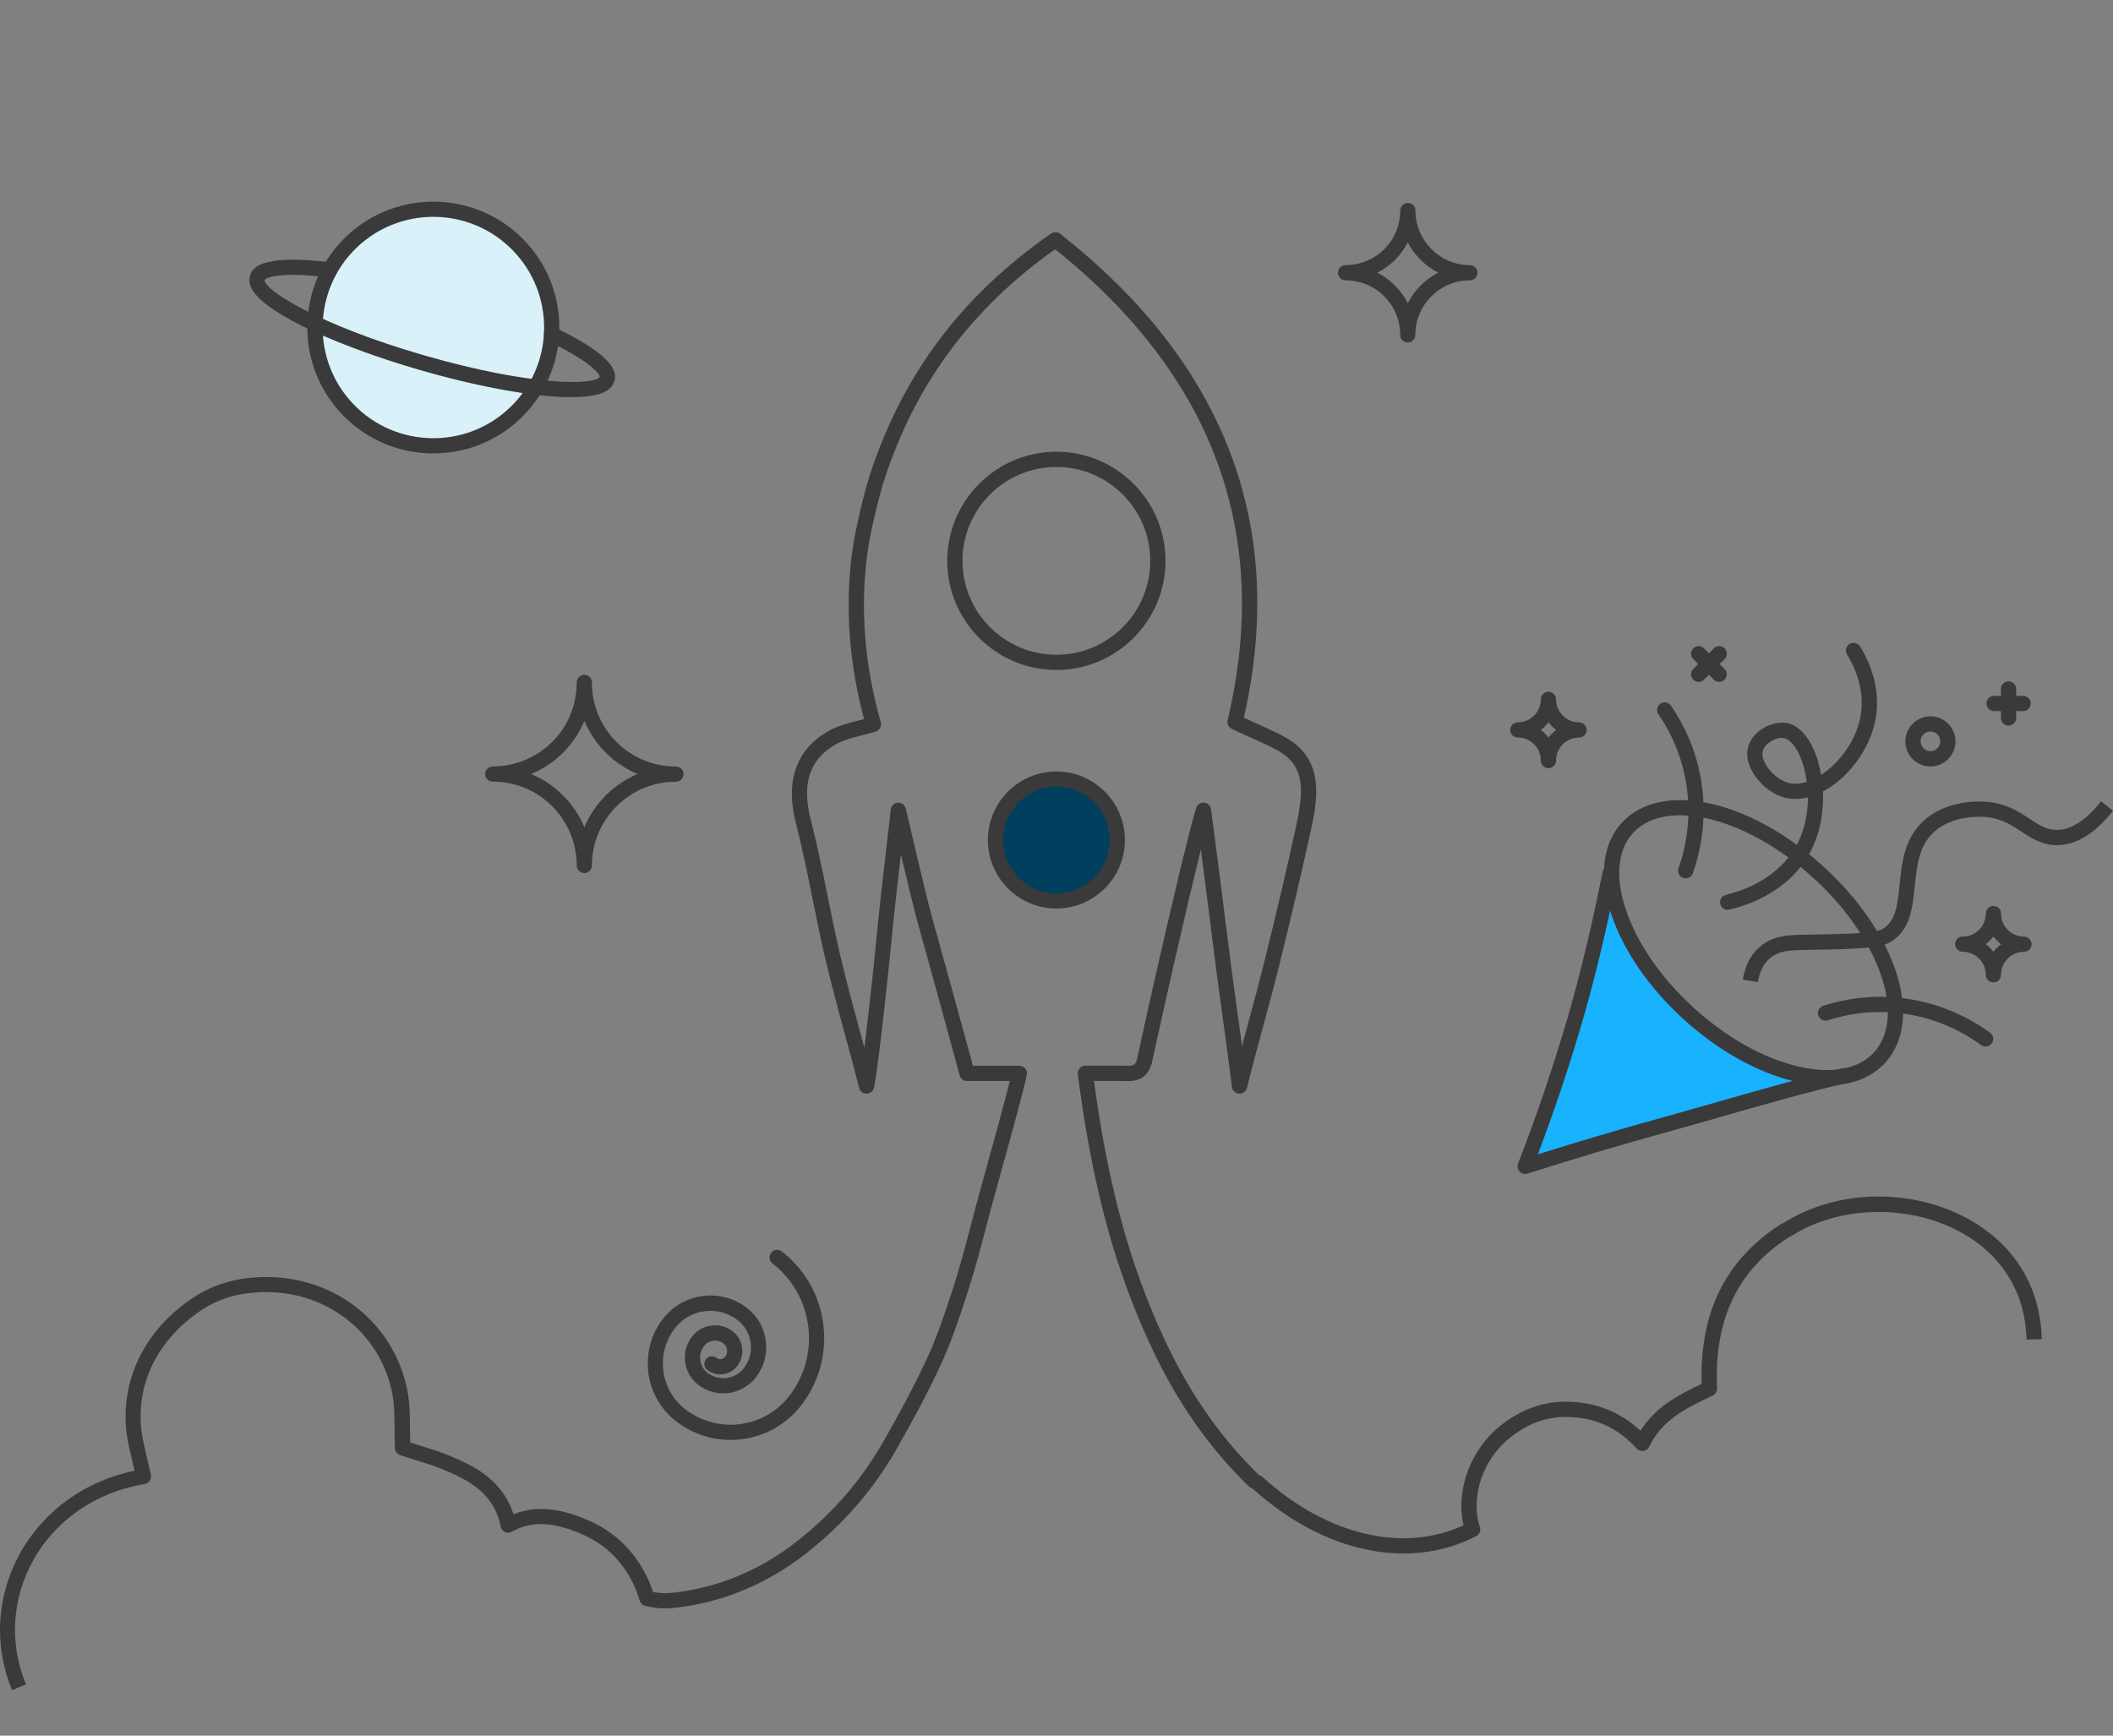 <?xml version="1.0" encoding="utf-8"?>
<svg xmlns="http://www.w3.org/2000/svg" width="280" height="230" viewBox="0 0 280 230" fill="none">
<rect x="0" y="0" width="280" height="230" fill="#808080" stroke="none"/>
<g clip-path="url(#clip0_2028_4081)">
<path d="M68.285 54.709C62.043 60.708 52.109 60.513 46.109 54.272C40.11 48.03 40.305 38.096 46.547 32.096C52.788 26.097 62.722 26.292 68.722 32.533C74.721 38.768 74.533 48.689 68.298 54.695L68.285 54.709Z" fill="#D9F1F9"/>
<path d="M57.424 60.09C53.038 60.09 48.66 58.374 45.384 54.971C42.297 51.756 40.642 47.532 40.73 43.073C40.817 38.614 42.633 34.457 45.855 31.37C52.493 24.994 63.08 25.202 69.456 31.834C72.543 35.042 74.198 39.266 74.117 43.719C74.03 48.171 72.214 52.328 69.006 55.422L68.992 55.435C65.764 58.543 61.594 60.083 57.43 60.083L57.424 60.09ZM57.424 28.733C53.765 28.733 50.099 30.092 47.254 32.823C41.423 38.432 41.234 47.741 46.844 53.572C52.453 59.404 61.755 59.592 67.587 53.989H67.593C70.431 51.252 72.026 47.599 72.1 43.685C72.174 39.771 70.721 36.058 68.004 33.233C65.125 30.24 61.278 28.733 57.417 28.733H57.424Z" fill="#3A3A3A"/>
<path d="M75.742 52.637C74.847 52.637 73.811 52.59 72.614 52.482C67.926 52.072 61.906 50.848 55.658 49.039C45.966 46.234 35.325 41.835 33.388 38.318C32.965 37.551 33.012 36.932 33.126 36.542C33.341 35.802 34 33.542 43.82 34.766C44.372 34.834 44.769 35.338 44.695 35.89C44.621 36.441 44.109 36.838 43.571 36.764C37.182 35.97 35.245 36.764 35.063 37.107C34.989 38.425 42.179 43.032 56.223 47.095C70.28 51.157 78.829 51.104 79.468 49.927C79.474 49.57 78.25 47.889 72.668 45.232C72.163 44.99 71.948 44.391 72.19 43.887C72.432 43.382 73.031 43.167 73.535 43.409C82.279 47.566 81.62 49.779 81.405 50.505C81.122 51.46 80.187 52.624 75.755 52.624L75.742 52.637Z" fill="#3A3A3A"/>
<path d="M77.438 115.692C76.88 115.692 76.429 115.275 76.429 114.717C76.416 108.55 71.452 103.593 65.352 103.579C65.338 103.579 65.318 103.579 65.298 103.579C64.74 103.579 64.289 103.128 64.289 102.57C64.289 102.012 64.74 101.561 65.298 101.561C65.298 101.561 65.332 101.561 65.345 101.561C66.798 101.561 68.217 101.272 69.562 100.721C73.725 99.005 76.409 95.004 76.423 90.511V90.437C76.423 89.878 76.873 89.428 77.431 89.428C77.99 89.428 78.44 89.878 78.44 90.437V90.517C78.447 93.477 79.611 96.254 81.716 98.346C83.801 100.418 86.565 101.561 89.498 101.575H89.572C90.13 101.575 90.581 102.025 90.581 102.584C90.581 103.142 90.13 103.593 89.572 103.593C89.545 103.593 89.518 103.593 89.498 103.593C83.404 103.613 78.461 108.57 78.44 114.657V114.724C78.407 115.255 77.97 115.706 77.438 115.706V115.692ZM70.383 102.57C71.936 103.216 73.356 104.164 74.586 105.388C75.824 106.619 76.786 108.059 77.438 109.619C78.084 108.079 79.026 106.66 80.243 105.435C81.481 104.191 82.92 103.229 84.487 102.57C81.312 101.238 78.77 98.703 77.438 95.528C76.14 98.656 73.645 101.212 70.376 102.57H70.383Z" fill="#3A3A3A"/>
<path d="M186.552 45.38C185.993 45.38 185.543 44.949 185.543 44.398C185.543 42.427 184.783 40.611 183.417 39.252C182.059 37.901 180.256 37.154 178.339 37.147C178.326 37.147 178.319 37.147 178.306 37.147C177.748 37.147 177.297 36.697 177.297 36.138C177.297 35.58 177.748 35.13 178.306 35.13H178.339C179.281 35.13 180.209 34.941 181.084 34.578C183.794 33.462 185.543 30.858 185.55 27.933V27.886C185.576 27.348 186.014 26.897 186.552 26.897C187.11 26.897 187.561 27.321 187.561 27.879C187.574 31.894 190.796 35.116 194.757 35.13C194.757 35.13 194.757 35.13 194.764 35.13C194.778 35.13 194.791 35.13 194.798 35.13C195.336 35.156 195.786 35.594 195.786 36.138C195.786 36.697 195.363 37.147 194.804 37.147C194.784 37.147 194.764 37.147 194.751 37.147C190.789 37.161 187.567 40.389 187.554 44.351V44.398C187.534 44.936 187.09 45.386 186.545 45.386L186.552 45.38ZM182.516 36.132C184.245 37.02 185.664 38.439 186.552 40.167C187.44 38.439 188.852 37.02 190.581 36.132C189.74 35.701 188.96 35.136 188.267 34.45C187.567 33.751 186.989 32.964 186.552 32.11C185.684 33.818 184.285 35.23 182.516 36.132Z" fill="#3A3A3A"/>
<path d="M1.611 224.007C-0.858 218.088 -0.474 211.463 2.66 205.833C5.801 200.184 11.296 196.242 17.834 194.89C17.746 194.494 17.652 194.097 17.551 193.7C17.154 192.045 16.751 190.33 16.663 188.581C16.354 182.225 19.407 176.313 25.024 172.359C27.849 170.287 31.312 169.224 35.308 169.224C44.488 169.224 52.156 175.352 53.952 184.122C54.308 185.857 54.315 187.613 54.328 189.308C54.328 189.92 54.335 190.545 54.355 191.157C54.86 191.319 55.337 191.467 55.815 191.615C57.698 192.193 59.474 192.738 62.137 194.09C65.776 195.94 67.363 198.502 68.036 200.661C71.802 199.148 75.555 200.406 78.138 201.549C82.133 203.311 85.1 206.641 86.539 210.965C87.689 211.187 88.604 211.187 90.568 210.878C96.036 210.03 101.121 207.784 105.681 204.192C110.302 200.56 114.095 196.188 116.96 191.205C119.361 187.021 121.218 183.497 122.792 180.127C124.13 177.255 125.173 174.148 126.128 171.208C127.015 168.484 127.856 165.525 128.852 161.597C129.161 160.386 129.827 157.972 130.6 155.174C131.751 151.01 133.143 145.979 133.809 143.249H128.145C127.688 143.249 127.291 142.946 127.17 142.502L126.188 138.904C125.522 136.449 124.863 134.034 124.197 131.626C123.821 130.261 123.437 128.889 123.061 127.524C122.509 125.546 121.958 123.562 121.42 121.578C121.063 120.253 120.162 116.5 119.382 113.218C118.938 117.011 118.487 120.912 118.124 124.759C117.828 127.907 116.409 141.345 115.817 144.123C115.716 144.58 115.319 144.91 114.848 144.923C114.357 144.944 113.967 144.614 113.853 144.163C113.261 141.843 112.622 139.496 112.003 137.222C111.129 134.014 110.228 130.698 109.447 127.402C108.795 124.658 108.23 121.847 107.678 119.13C107.006 115.807 106.306 112.363 105.459 109.041C103.636 101.905 106.892 98.441 109.945 96.786C111.082 96.167 112.319 95.851 113.624 95.515C113.913 95.441 114.203 95.367 114.499 95.286C112.521 87.915 111.976 80.563 112.891 73.407C113.416 69.378 114.875 64.125 115.245 62.995C119.59 49.637 127.446 39.158 139.284 30.946C139.647 30.691 140.131 30.711 140.481 30.98C162.387 48.198 170.573 69.768 164.829 95.111C165.387 95.374 165.985 95.643 166.611 95.918C168.454 96.739 170.357 97.587 171.528 98.495C175.53 101.588 174.46 106.532 173.68 110.137C172.382 116.143 170.909 122.244 169.638 127.416C168.911 130.375 168.104 133.368 167.317 136.261C166.618 138.85 165.891 141.527 165.232 144.17C165.111 144.641 164.674 144.964 164.19 144.93C163.705 144.903 163.309 144.527 163.248 144.042C162.885 141.056 162.434 137.774 161.99 134.592C161.634 132.003 161.277 129.434 160.975 127.033L160.585 123.925C160.147 120.481 159.609 116.204 159.138 112.558C157.04 120.993 153.563 136.489 152.715 140.511C152.191 143.027 150.597 143.316 149.124 143.262C148.202 143.229 147.26 143.235 146.171 143.242C145.794 143.242 145.391 143.242 144.967 143.242C145.653 148.401 146.548 153.365 147.637 158.012C149.359 165.37 151.787 172.311 154.861 178.641C158.029 185.178 161.936 190.68 166.786 195.435L167.088 195.583C167.169 195.623 167.25 195.677 167.317 195.738C175.778 203.432 185.901 205.84 193.938 202.127C192.855 197.473 194.867 192.012 198.936 188.844C201.559 186.799 204.29 185.783 207.276 185.75C211.197 185.703 214.6 187.001 217.392 189.597C219.416 186.375 222.476 184.828 225.49 183.382C225.221 173.905 228.624 166.998 235.901 162.276C235.935 162.256 235.969 162.236 236.002 162.223L236.399 162.027C243.367 157.635 253.079 157.387 260.592 161.415C266.867 164.778 270.405 170.482 270.553 177.463L268.535 177.504C268.408 171.282 265.247 166.198 259.637 163.191C252.837 159.546 243.71 159.774 237.435 163.756C237.408 163.776 237.374 163.79 237.347 163.81L236.957 164.005C230.198 168.41 227.117 174.941 227.534 183.967C227.554 184.371 227.326 184.748 226.963 184.923L226.727 185.037C223.405 186.624 220.27 188.131 218.528 191.716C218.38 192.018 218.098 192.227 217.762 192.274C217.425 192.328 217.096 192.2 216.874 191.951C214.284 189.099 211.137 187.727 207.303 187.774C204.774 187.801 202.447 188.676 200.187 190.438C196.514 193.303 194.799 198.321 196.104 202.363C196.259 202.834 196.044 203.345 195.606 203.567C186.715 208.154 175.408 205.759 166.066 197.325L165.75 197.164C165.656 197.117 165.575 197.056 165.494 196.982C160.423 192.032 156.347 186.315 153.051 179.515C149.917 173.051 147.442 165.969 145.68 158.463C144.496 153.412 143.534 147.991 142.828 142.347C142.794 142.058 142.882 141.769 143.07 141.554C143.265 141.339 143.534 141.211 143.824 141.211H144.422C145.054 141.211 145.626 141.211 146.157 141.211C147.274 141.204 148.229 141.197 149.191 141.231C150.247 141.258 150.509 141.164 150.738 140.081C151.807 134.976 157.114 111.449 158.513 107.063C158.654 106.613 159.098 106.323 159.562 106.364C160.033 106.404 160.41 106.767 160.477 107.231C161.008 111.186 161.923 118.39 162.589 123.656L162.979 126.764C163.282 129.158 163.638 131.721 163.995 134.303C164.19 135.729 164.391 137.182 164.586 138.621C164.849 137.646 165.111 136.678 165.367 135.722C166.147 132.844 166.947 129.864 167.674 126.925C168.938 121.766 170.411 115.686 171.702 109.707C172.597 105.57 173.061 102.234 170.29 100.089C169.315 99.335 167.519 98.535 165.784 97.761C164.909 97.371 164.001 96.968 163.208 96.571C162.791 96.362 162.569 95.891 162.676 95.434C168.528 70.811 160.833 49.819 139.815 33.031C128.697 40.914 121.285 50.929 117.162 63.621C116.806 64.71 115.4 69.781 114.895 73.662C113.981 80.852 114.593 88.271 116.711 95.697C116.859 96.228 116.563 96.779 116.039 96.941C115.38 97.143 114.741 97.311 114.129 97.465C112.891 97.781 111.822 98.057 110.907 98.555C107.335 100.492 106.192 103.754 107.416 108.536C108.277 111.913 108.983 115.377 109.663 118.726C110.207 121.423 110.772 124.214 111.418 126.932C112.192 130.194 113.086 133.496 113.954 136.684C114.149 137.404 114.344 138.13 114.546 138.863C115.151 134.007 115.871 127.167 116.119 124.571C116.503 120.495 116.987 116.365 117.451 112.377C117.653 110.668 117.848 108.967 118.043 107.265C118.097 106.774 118.494 106.397 118.985 106.371C119.469 106.344 119.913 106.666 120.027 107.151C120.054 107.265 122.704 118.598 123.37 121.06C123.908 123.037 124.46 125.015 125.011 126.985C125.395 128.358 125.778 129.723 126.155 131.095C126.82 133.503 127.473 135.917 128.145 138.379L128.926 141.231H135.08C135.383 141.231 135.672 141.365 135.86 141.601C136.055 141.836 136.129 142.146 136.062 142.442C135.604 144.641 133.91 150.775 132.544 155.705C131.771 158.496 131.112 160.904 130.802 162.095C129.793 166.063 128.939 169.063 128.038 171.827C127.063 174.827 125.993 177.995 124.608 180.974C123.014 184.398 121.13 187.969 118.702 192.207C115.709 197.419 111.741 201.986 106.918 205.78C102.082 209.58 96.682 211.967 90.864 212.869C88.247 213.272 87.144 213.185 85.51 212.808C85.153 212.727 84.871 212.458 84.77 212.109C83.579 208.08 80.93 204.986 77.304 203.385C73.343 201.636 70.424 201.509 67.827 202.975C67.545 203.136 67.195 203.15 66.899 203.009C66.603 202.867 66.395 202.592 66.334 202.269C66.005 200.372 64.841 197.729 61.196 195.872C58.687 194.594 56.992 194.077 55.196 193.525C54.503 193.31 53.797 193.095 53.024 192.832C52.633 192.698 52.364 192.348 52.344 191.938C52.291 191.057 52.284 190.162 52.284 189.301C52.27 187.626 52.264 186.046 51.947 184.506C50.347 176.683 43.493 171.222 35.281 171.222C31.676 171.222 28.696 172.123 26.174 173.973C21.109 177.531 18.378 182.811 18.648 188.46C18.721 190.021 19.091 191.568 19.482 193.209C19.663 193.962 19.838 194.722 19.993 195.475C20.046 195.745 19.993 196.02 19.831 196.249C19.677 196.471 19.434 196.626 19.165 196.666C12.783 197.695 7.395 201.388 4.389 206.788C1.557 211.873 1.214 217.859 3.44 223.206L1.577 223.98L1.611 224.007Z" fill="#3A3A3A"/>
<path d="M139.984 88.782C132.007 88.782 125.523 82.299 125.523 74.322C125.523 66.345 132.007 59.861 139.984 59.861C147.961 59.861 154.445 66.345 154.445 74.322C154.445 82.299 147.961 88.782 139.984 88.782ZM139.984 61.879C133.124 61.879 127.541 67.461 127.541 74.322C127.541 81.182 133.124 86.764 139.984 86.764C146.845 86.764 152.427 81.182 152.427 74.322C152.427 67.461 146.845 61.879 139.984 61.879Z" fill="#3A3A3A"/>
<path d="M139.985 119.385C144.443 119.385 148.056 115.771 148.056 111.314C148.056 106.856 144.443 103.243 139.985 103.243C135.528 103.243 131.914 106.856 131.914 111.314C131.914 115.771 135.528 119.385 139.985 119.385Z" fill="#003F5E"/>
<path d="M139.986 120.394C134.982 120.394 130.906 116.318 130.906 111.314C130.906 106.31 134.982 102.234 139.986 102.234C144.99 102.234 149.066 106.31 149.066 111.314C149.066 116.318 144.99 120.394 139.986 120.394ZM139.986 104.252C136.092 104.252 132.924 107.42 132.924 111.314C132.924 115.208 136.092 118.376 139.986 118.376C143.881 118.376 147.048 115.208 147.048 111.314C147.048 107.42 143.881 104.252 139.986 104.252Z" fill="#3A3A3A"/>
<path d="M242.379 143.181C235.505 144.809 228.395 146.652 221.071 148.744C214.5 150.614 208.177 152.564 202.117 154.562C204.343 148.939 206.529 142.825 208.567 136.233C210.888 128.707 212.704 121.564 214.13 114.926C214.392 117.791 215.482 125.512 221.542 132.528C229.438 141.668 240.004 142.953 242.392 143.181H242.379Z" fill="#19B2FF"/>
<path d="M205.189 101.79C204.63 101.79 204.18 101.353 204.18 100.795C204.18 99.1 202.814 97.741 201.146 97.734C201.146 97.734 201.133 97.734 201.126 97.734C200.568 97.734 200.117 97.284 200.117 96.725C200.117 96.167 200.568 95.716 201.126 95.716C201.133 95.716 201.14 95.716 201.146 95.716C201.543 95.716 201.926 95.636 202.296 95.488C203.44 95.017 204.173 93.921 204.18 92.69V92.67C204.193 92.125 204.637 91.674 205.189 91.668C205.747 91.668 206.197 92.105 206.197 92.663C206.197 93.504 206.52 94.264 207.092 94.835C207.664 95.4 208.417 95.716 209.224 95.723H209.244C209.789 95.737 210.246 96.181 210.246 96.732C210.246 97.29 209.809 97.741 209.251 97.741H209.224C207.556 97.748 206.197 99.106 206.197 100.774V100.795C206.191 101.339 205.74 101.797 205.189 101.797V101.79ZM204.173 96.725C204.361 96.867 204.536 97.021 204.711 97.189C204.886 97.364 205.047 97.553 205.195 97.748C205.484 97.364 205.827 97.021 206.211 96.725C206.023 96.584 205.841 96.429 205.673 96.261C205.498 96.086 205.337 95.905 205.189 95.71C204.899 96.093 204.556 96.436 204.166 96.725H204.173Z" fill="#3A3A3A"/>
<path d="M242.114 143.827C240.803 143.827 239.397 143.659 237.911 143.323C232.974 142.193 227.721 139.267 223.127 135.097C218.533 130.927 215.123 125.976 213.522 121.167C211.854 116.157 212.339 111.865 214.874 109.067C220.047 103.377 231.77 105.886 241.576 114.784C251.376 123.683 255.001 135.117 249.829 140.814C248.02 142.805 245.356 143.827 242.114 143.827ZM222.629 108.038C220.026 108.038 217.834 108.805 216.367 110.419C214.343 112.652 214.013 116.237 215.439 120.522C216.932 125.008 220.147 129.649 224.486 133.59C228.824 137.532 233.761 140.289 238.368 141.345C242.773 142.354 246.311 141.681 248.336 139.448C252.674 134.673 249.028 124.275 240.218 116.271C234.386 110.971 227.728 108.032 222.636 108.032L222.629 108.038Z" fill="#3A3A3A"/>
<path d="M228.938 120.569C228.481 120.569 228.064 120.253 227.956 119.789C227.829 119.244 228.172 118.706 228.716 118.578C230.331 118.208 235.779 116.614 238.234 111.697C239.189 109.787 239.572 107.662 239.572 105.664C238.523 105.927 237.5 105.947 236.572 105.718C234.877 105.294 233.176 103.956 232.234 102.301C231.568 101.124 231.366 99.914 231.676 98.885C232.301 96.799 235.039 95.293 237.09 95.891C238.402 96.275 239.538 97.486 240.372 99.389C240.783 100.324 241.112 101.447 241.321 102.685C243.836 101.05 245.854 98.158 246.48 95.252C247.28 91.553 245.74 88.325 244.758 86.731C244.462 86.26 244.61 85.635 245.087 85.338C245.558 85.043 246.184 85.191 246.48 85.668C247.63 87.518 249.412 91.284 248.464 95.676C247.717 99.147 245.276 102.604 242.242 104.494C242.014 104.635 241.792 104.763 241.563 104.884C241.671 107.4 241.26 110.144 240.043 112.592C237.272 118.148 231.521 119.997 229.174 120.535C229.1 120.555 229.019 120.562 228.945 120.562L228.938 120.569ZM236.115 97.775C235.133 97.775 233.882 98.575 233.606 99.47C233.458 99.961 233.593 100.613 233.983 101.306C234.649 102.483 235.886 103.465 237.05 103.761C237.756 103.936 238.57 103.882 239.424 103.613C239.256 102.321 238.933 101.151 238.516 100.203C237.958 98.918 237.211 98.037 236.519 97.835C236.391 97.795 236.249 97.781 236.101 97.781L236.115 97.775Z" fill="#3A3A3A"/>
<path d="M232.944 130.14L230.953 129.824C231.242 127.994 231.975 126.548 233.132 125.519C234.901 123.945 237.121 123.905 238.742 123.878H238.876C244.883 123.764 248.501 123.697 249.49 123.098C251.238 122.035 251.46 119.809 251.723 117.219C252.032 114.159 252.382 110.695 255.422 108.335C258.718 105.779 263.083 106.216 263.574 106.276C266.015 106.566 267.589 107.601 268.975 108.516C270.246 109.357 271.268 110.016 272.687 109.976C274.551 109.915 276.481 108.644 278.411 106.189L279.999 107.44C277.678 110.386 275.243 111.913 272.755 111.993C270.683 112.047 269.25 111.119 267.872 110.204C266.607 109.37 265.302 108.516 263.338 108.281C263.177 108.261 259.37 107.83 256.66 109.929C254.306 111.751 254.016 114.637 253.734 117.421C253.445 120.28 253.149 123.239 250.539 124.82C249.086 125.701 246.107 125.755 238.917 125.896H238.782C237.329 125.923 235.688 125.956 234.471 127.033C233.677 127.739 233.159 128.788 232.944 130.14Z" fill="#3A3A3A"/>
<path d="M255.807 101.568C253.971 101.568 252.484 100.075 252.484 98.246C252.484 96.416 253.978 94.923 255.807 94.923C257.636 94.923 259.13 96.416 259.13 98.246C259.13 100.075 257.636 101.568 255.807 101.568ZM255.807 96.934C255.087 96.934 254.502 97.519 254.502 98.239C254.502 98.958 255.087 99.544 255.807 99.544C256.527 99.544 257.112 98.958 257.112 98.239C257.112 97.519 256.527 96.934 255.807 96.934Z" fill="#3A3A3A"/>
<path d="M223.381 116.399C223.267 116.399 223.159 116.379 223.045 116.345C222.52 116.164 222.244 115.585 222.426 115.06C223.374 112.357 224.302 108.086 223.314 103.082C222.722 100.062 221.525 97.223 219.762 94.654C219.446 94.197 219.567 93.564 220.025 93.248C220.489 92.932 221.114 93.053 221.43 93.511C223.347 96.309 224.645 99.396 225.291 102.685C226.361 108.133 225.358 112.78 224.329 115.72C224.181 116.137 223.791 116.392 223.374 116.392L223.381 116.399Z" fill="#3A3A3A"/>
<path d="M264.149 130.18C263.591 130.18 263.141 129.743 263.141 129.185C263.141 127.49 261.775 126.131 260.107 126.124C260.107 126.124 260.094 126.124 260.087 126.124C259.529 126.124 259.078 125.674 259.078 125.116C259.078 124.557 259.529 124.107 260.087 124.107H260.114C260.511 124.107 260.894 124.026 261.264 123.878C262.407 123.407 263.141 122.311 263.147 121.08V121.06C263.161 120.515 263.605 120.064 264.156 120.058C264.714 120.058 265.165 120.495 265.165 121.053C265.165 121.894 265.488 122.654 266.06 123.226C266.631 123.791 267.385 124.107 268.192 124.113C268.192 124.113 268.192 124.113 268.198 124.113C268.198 124.113 268.205 124.113 268.212 124.113C268.757 124.127 269.214 124.571 269.214 125.122C269.214 125.68 268.777 126.131 268.219 126.131C268.212 126.131 268.198 126.131 268.192 126.131C266.524 126.131 265.165 127.496 265.165 129.165V129.185C265.158 129.729 264.708 130.187 264.156 130.187L264.149 130.18ZM263.134 125.116C263.322 125.257 263.497 125.411 263.672 125.58C263.847 125.754 264.008 125.943 264.156 126.138C264.445 125.754 264.788 125.411 265.172 125.116C264.983 124.974 264.802 124.82 264.634 124.651C264.459 124.477 264.297 124.295 264.149 124.1C263.86 124.483 263.517 124.826 263.127 125.116H263.134Z" fill="#3A3A3A"/>
<path d="M268.089 94.23H264.235C263.677 94.23 263.227 93.779 263.227 93.221C263.227 92.663 263.677 92.212 264.235 92.212H268.089C268.648 92.212 269.098 92.663 269.098 93.221C269.098 93.779 268.648 94.23 268.089 94.23Z" fill="#3A3A3A"/>
<path d="M266.157 96.16C265.599 96.16 265.148 95.71 265.148 95.151V91.297C265.148 90.739 265.599 90.289 266.157 90.289C266.716 90.289 267.166 90.739 267.166 91.297V95.151C267.166 95.71 266.716 96.16 266.157 96.16Z" fill="#3A3A3A"/>
<path d="M227.813 90.362C227.557 90.362 227.295 90.262 227.1 90.067L224.376 87.343C223.979 86.946 223.979 86.307 224.376 85.917C224.773 85.527 225.412 85.52 225.802 85.917L228.526 88.641C228.922 89.037 228.922 89.677 228.526 90.067C228.331 90.262 228.068 90.362 227.813 90.362Z" fill="#3A3A3A"/>
<path d="M225.097 90.363C224.841 90.363 224.579 90.262 224.384 90.067C223.987 89.67 223.987 89.031 224.384 88.641L227.108 85.917C227.504 85.52 228.143 85.52 228.533 85.917C228.924 86.314 228.93 86.953 228.533 87.343L225.809 90.067C225.614 90.262 225.352 90.363 225.097 90.363Z" fill="#3A3A3A"/>
<path d="M202.104 155.57C201.828 155.57 201.566 155.456 201.371 155.254C201.102 154.972 201.021 154.561 201.162 154.198C203.442 148.313 205.521 142.253 207.337 136.193C209.597 128.647 211.103 121.773 212.388 115.47C212.502 114.926 213.034 114.576 213.578 114.684C214.123 114.798 214.473 115.329 214.365 115.874C213.067 122.223 211.547 129.151 209.267 136.771C207.639 142.213 205.796 147.647 203.792 152.967C209.334 151.219 214.957 149.557 220.54 148.017C222.712 147.419 225.1 146.733 227.562 146.033C233.393 144.365 239.419 142.643 244.195 141.56C244.746 141.439 245.278 141.776 245.405 142.32C245.526 142.865 245.19 143.403 244.645 143.531C239.93 144.607 233.924 146.322 228.12 147.977C225.651 148.683 223.264 149.369 221.084 149.968C214.856 151.683 208.574 153.553 202.413 155.523C202.312 155.557 202.212 155.57 202.104 155.57Z" fill="#3A3A3A"/>
<path d="M263.121 138.682C262.912 138.682 262.71 138.621 262.529 138.486C260.208 136.805 256.381 134.7 251.303 134.209C248.236 133.913 245.182 134.249 242.21 135.204C241.678 135.379 241.113 135.083 240.938 134.552C240.77 134.02 241.059 133.455 241.591 133.281C244.819 132.245 248.149 131.882 251.491 132.204C257.02 132.736 261.19 135.023 263.712 136.852C264.163 137.182 264.264 137.807 263.934 138.258C263.739 138.527 263.43 138.675 263.121 138.675V138.682Z" fill="#3A3A3A"/>
<path d="M96.806 190.815C94.196 190.815 91.674 189.954 89.576 188.326C85.365 185.057 84.592 178.97 87.86 174.753C89.159 173.078 91.035 172.009 93.14 171.74C95.245 171.471 97.324 172.043 98.999 173.341C100.384 174.41 101.265 175.964 101.48 177.699C101.696 179.434 101.232 181.156 100.155 182.535C98.312 184.909 94.889 185.34 92.515 183.503C91.553 182.757 90.941 181.681 90.786 180.477C90.632 179.266 90.961 178.076 91.708 177.114C92.34 176.3 93.248 175.782 94.263 175.654C95.286 175.533 96.295 175.802 97.102 176.435C97.795 176.973 98.239 177.746 98.346 178.614C98.454 179.481 98.218 180.342 97.68 181.035C97.216 181.634 96.55 182.01 95.804 182.104C95.05 182.199 94.311 181.997 93.719 181.533C93.281 181.19 93.201 180.558 93.544 180.12C93.887 179.683 94.519 179.602 94.956 179.945C95.124 180.08 95.333 180.141 95.555 180.107C95.77 180.08 95.958 179.972 96.093 179.798C96.517 179.246 96.422 178.452 95.871 178.029C95.071 177.41 93.92 177.558 93.302 178.351C92.441 179.461 92.642 181.055 93.752 181.916C95.245 183.073 97.404 182.804 98.561 181.311C99.301 180.356 99.631 179.165 99.476 177.961C99.321 176.757 98.716 175.688 97.754 174.948C96.503 173.98 94.95 173.556 93.382 173.751C91.815 173.946 90.416 174.746 89.448 175.997C88.197 177.612 87.645 179.623 87.901 181.647C88.156 183.678 89.185 185.481 90.8 186.739C92.871 188.346 95.447 189.052 98.05 188.723C100.653 188.393 102.974 187.068 104.581 184.997C108.812 179.535 107.816 171.652 102.361 167.422C101.918 167.079 101.844 166.447 102.18 166.009C102.523 165.565 103.155 165.491 103.592 165.828C109.928 170.744 111.085 179.898 106.168 186.234C104.231 188.73 101.433 190.33 98.299 190.72C97.795 190.781 97.29 190.815 96.792 190.815H96.806Z" fill="#3A3A3A"/>
</g>
<defs>
<clipPath id="clip0_2028_4081">
<rect width="280" height="229.354" fill="white"/>
</clipPath>
</defs>
</svg>